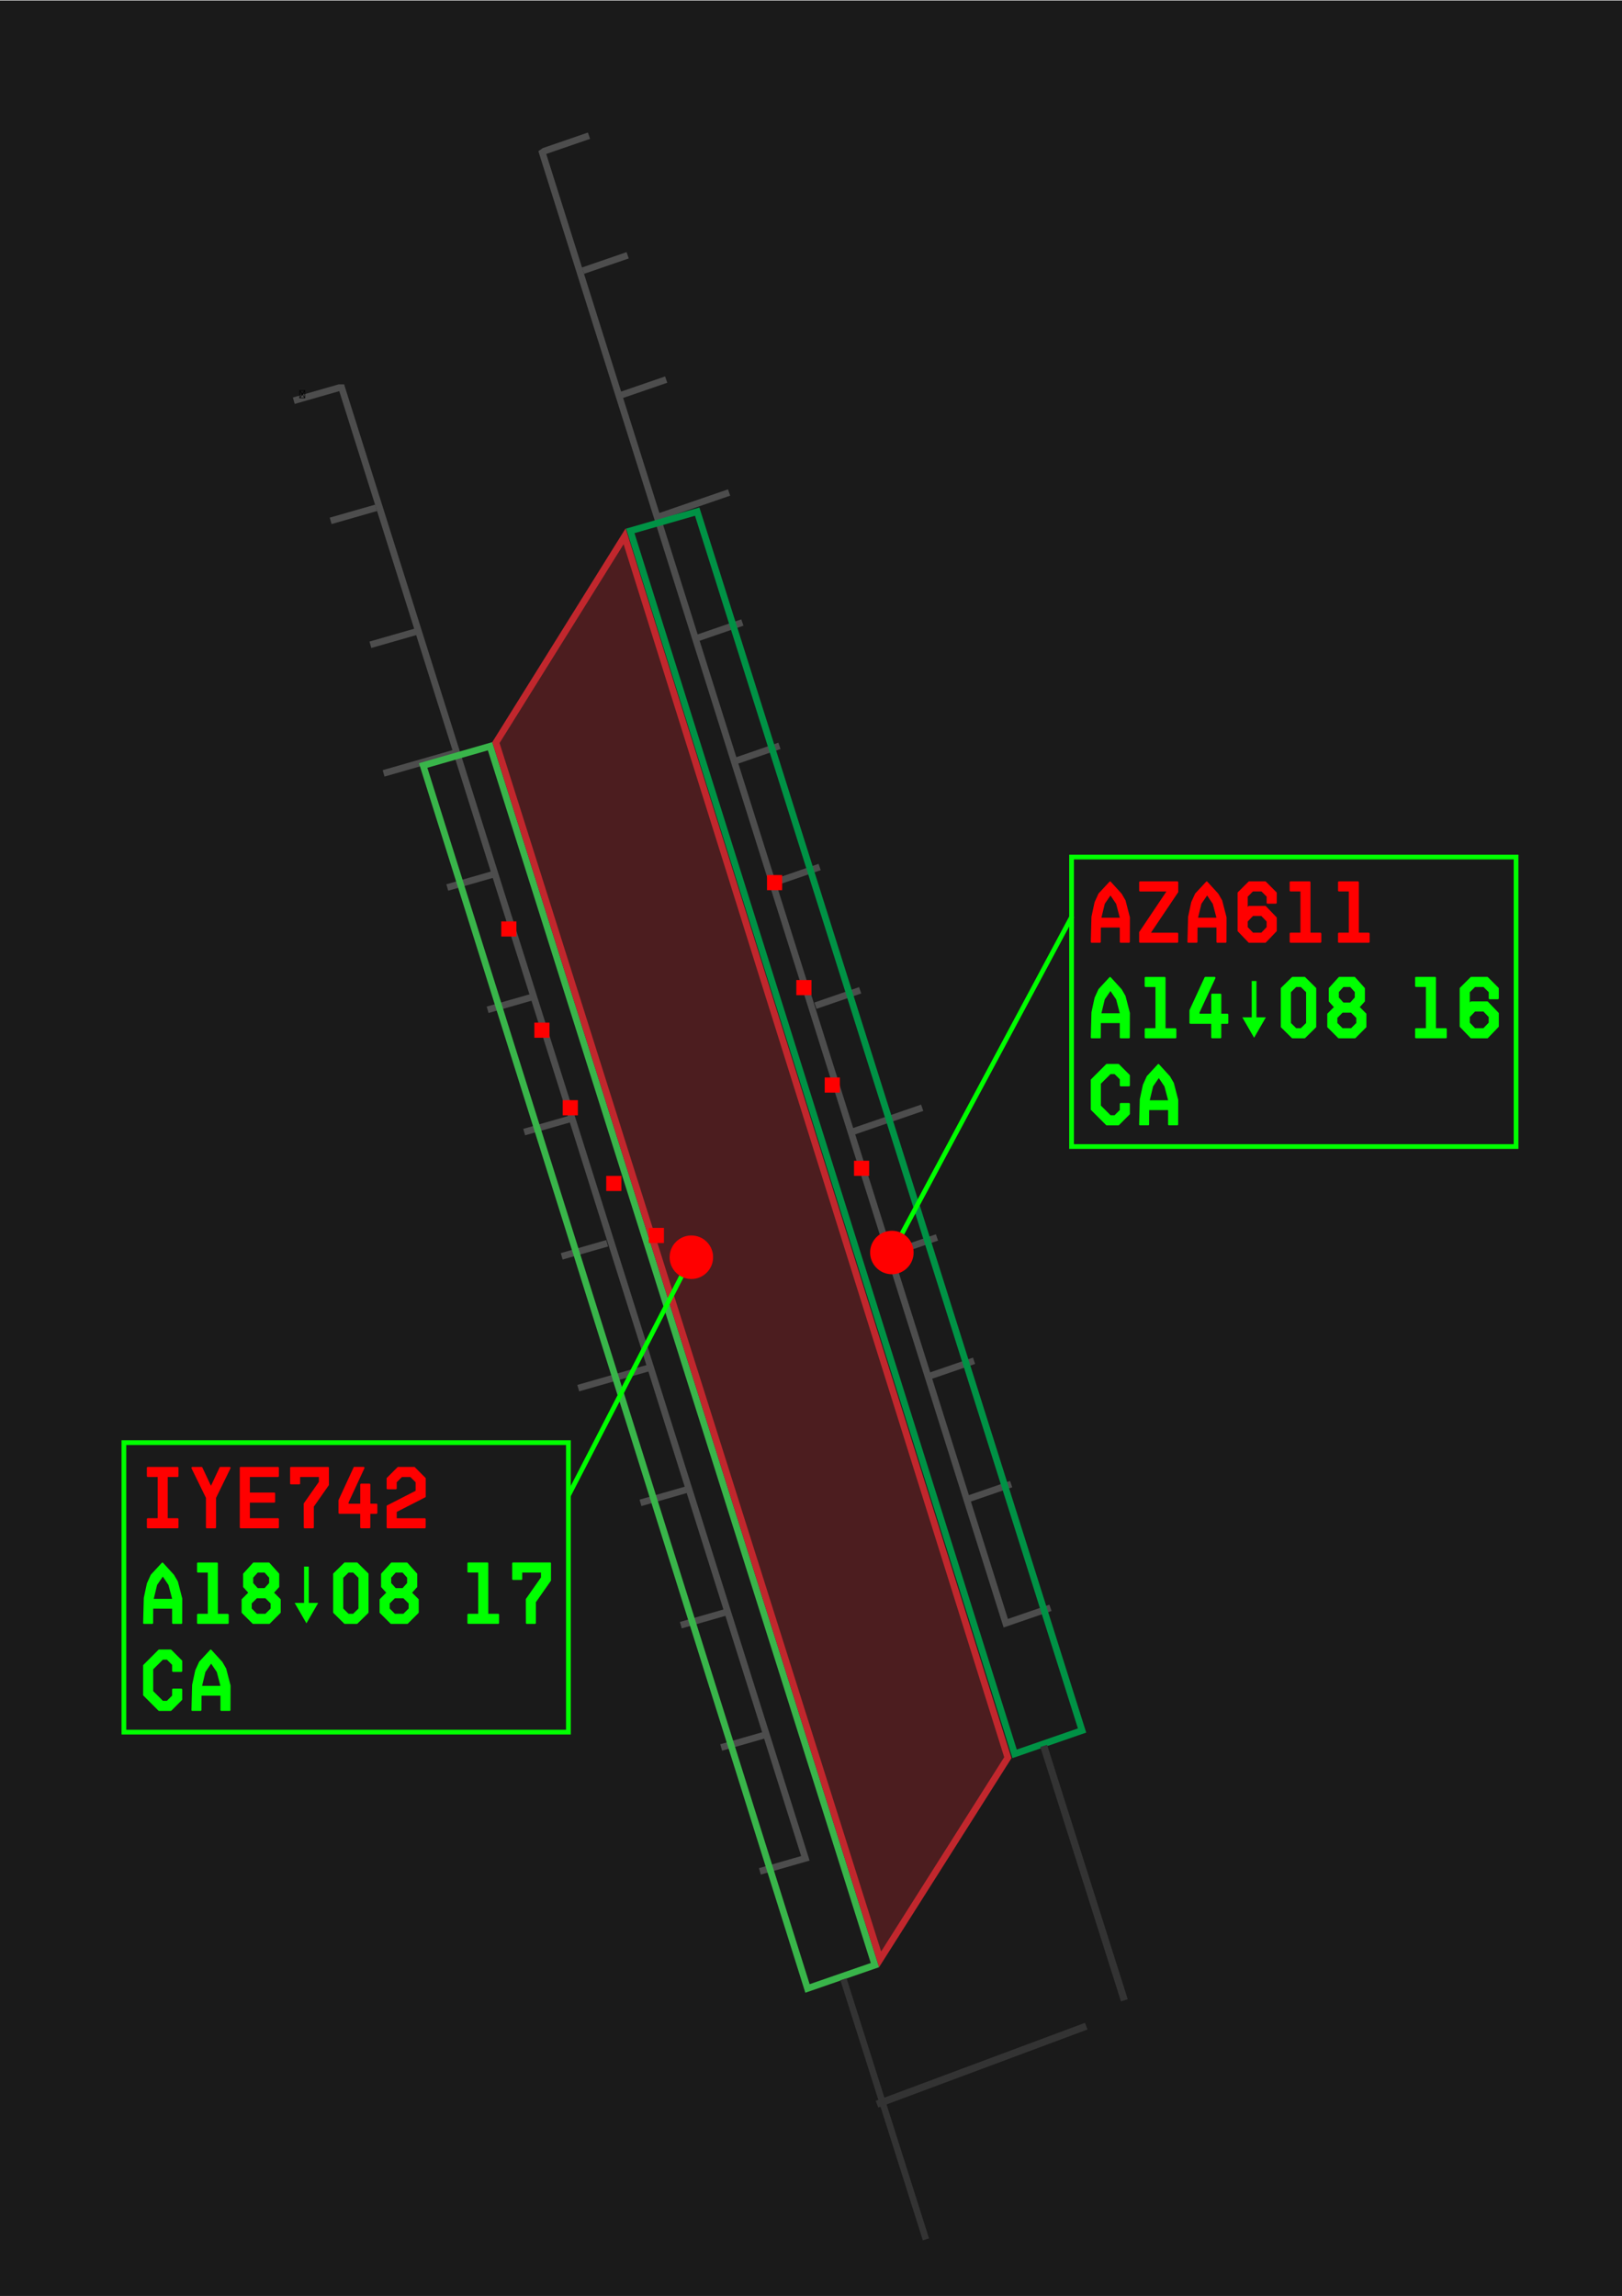 <svg viewBox="0 0 1715 2427" height="2427" width="1715" xmlns="http://www.w3.org/2000/svg"><defs><style>.cls-1{fill:#1a1a1a;}.cls-2,.cls-9{fill:none;stroke-miterlimit:10;}.cls-2{stroke:#4d4d4d;stroke-width:7.06px;}.cls-3{fill:#39b54a;}.cls-4{fill:#009245;}.cls-5,.cls-6{fill:#c1272d;}.cls-5{opacity:0.3;}.cls-7{fill:red;}.cls-8{fill:lime;}.cls-9{stroke:lime;stroke-width:5px;}.cls-10{fill:#333;}</style></defs><g id="ILS"><rect height="2426.5" width="1715" y="0.5" class="cls-1"></rect><polyline points="803.49 1978.19 851.55 1964.41 361.25 409.81 358.69 409.81 310.62 423.59" class="cls-2"></polyline><line y2="1833.45" x2="810.6" y1="1847.23" x1="762.54" class="cls-2"></line><line y2="1704.16" x2="767.95" y1="1717.94" x1="719.88" class="cls-2"></line><line y2="1574.86" x2="725.29" y1="1588.65" x1="677.22" class="cls-2"></line><line y2="1314.25" x2="641.97" y1="1328.04" x1="593.9" class="cls-2"></line><line y2="1182.94" x2="602.3" y1="1196.72" x1="554.24" class="cls-2"></line><line y2="1053.67" x2="563.65" y1="1067.45" x1="515.59" class="cls-2"></line><line y2="924.37" x2="520.99" y1="938.16" x1="472.93" class="cls-2"></line><line y2="796.08" x2="480.34" y1="817.52" x1="405.58" class="cls-2"></line><line y2="667.81" x2="439.68" y1="681.59" x1="391.62" class="cls-2"></line><line y2="536.81" x2="397.68" y1="550.59" x1="349.62" class="cls-2"></line><line y2="1445.95" x2="686.15" y1="1467.39" x1="611.39" class="cls-2"></line><polyline points="1110.7 1699.61 1063.42 1715.88 573.37 161.21 575.47 159.74 622.75 143.46" class="cls-2"></polyline><line y2="1585.12" x2="1021.85" y1="1568.84" x1="1069.12" class="cls-2"></line><line y2="1454.74" x2="982.63" y1="1438.47" x1="1029.91" class="cls-2"></line><line y2="1324.37" x2="943.42" y1="1308.09" x1="990.69" class="cls-2"></line><line y2="1063.1" x2="862.19" y1="1046.82" x1="909.47" class="cls-2"></line><line y2="932.78" x2="819.36" y1="916.5" x1="866.64" class="cls-2"></line><line y2="804.72" x2="776.88" y1="788.44" x1="824.15" class="cls-2"></line><line y2="674.34" x2="737.66" y1="658.06" x1="784.93" class="cls-2"></line><line y2="545.93" x2="697.38" y1="520.61" x1="770.91" class="cls-2"></line><line y2="417.54" x2="657.1" y1="401.26" x1="704.38" class="cls-2"></line><line y2="286.14" x2="616.37" y1="269.86" x1="663.65" class="cls-2"></line><line y2="1196.32" x2="901.54" y1="1171" x1="975.07" class="cls-2"></line><path d="M515.84,793.19,920.7,2075.07l-64.64,22.38L451.86,811.59l64-18.4m4.66-8.69L443,806.8,851.5,2106.5l78-27-409-1295Z" class="cls-3"></path><path d="M734.84,545.19,1139.7,1827.07l-64.64,22.38L670.86,563.59l64-18.4m4.66-8.69L662,558.8,1070.5,1858.5l78-27-409-1295Z" class="cls-4"></path><polygon points="524.36 784.99 660.43 566.88 1065.64 1857.99 930.58 2071.2 524.36 784.99" class="cls-5"></polygon><path d="M659.36,575.27l402.42,1282.22-130.12,205.4L528.21,785.48,659.36,575.27m2.14-16.77-141,226,409,1295,140-221-408-1300Z" class="cls-6"></path><path d="M316.64,412.55h6v8.39h-6Zm.6,7.26,2-3.06-2-3.06Zm4.43-6.66H317.6l2,3.06Zm0,7.2-2-3.06-2,3.06Zm.37-.54v-6.12l-2,3.06Z"></path><path d="M155.26,1560.33v-8.65a1,1,0,0,1,.31-.71,1,1,0,0,1,.71-.31h31.45a1.08,1.08,0,0,1,1,1v8.65a1,1,0,0,1-.32.71,1,1,0,0,1-.7.31H177.35v43.55h10.38a1.1,1.1,0,0,1,1,1v8.65a1,1,0,0,1-.32.71,1,1,0,0,1-.7.31H156.28a1.06,1.06,0,0,1-1-1v-8.65a1,1,0,0,1,.31-.7,1,1,0,0,1,.71-.32h10.38v-43.55H156.28a1.06,1.06,0,0,1-1-1Z" class="cls-7"></path><path d="M233.16,1550.66h9.59a1,1,0,0,1,.71.31.92.92,0,0,1,.32.63,1.77,1.77,0,0,1-.08.55l-15.25,31.21v31.21a1,1,0,0,1-.32.71,1,1,0,0,1-.71.31h-8.64a1,1,0,0,1-.71-.31,1,1,0,0,1-.31-.71v-31.21l-15.26-31.21a1.79,1.79,0,0,1-.07-.55.9.9,0,0,1,.31-.63,1,1,0,0,1,.71-.31H213a1,1,0,0,1,.94.55l9.12,19.42,9.12-19.42A1,1,0,0,1,233.16,1550.66Z" class="cls-7"></path><path d="M254.54,1550.66h39.31a1,1,0,0,1,.71.31,1,1,0,0,1,.31.71v8.65a1.06,1.06,0,0,1-1,1H264.21v16.43h25.71a1,1,0,0,1,.71.31,1,1,0,0,1,.31.71v8.65a1.06,1.06,0,0,1-1,1H264.21v16.43h29.64a1,1,0,0,1,.71.32,1,1,0,0,1,.31.7v8.65a1.06,1.06,0,0,1-1,1H254.54a1,1,0,0,1-.7-.31,1,1,0,0,1-.32-.71v-62.89a1.08,1.08,0,0,1,1-1Z" class="cls-7"></path><path d="M306.74,1568.11v-16.43a1,1,0,0,1,.28-.71.87.87,0,0,1,.67-.31h39.14a1,1,0,0,1,.71.31,1.15,1.15,0,0,1,.24.71v17.85a1,1,0,0,1-.16.55l-15.8,22.56v21.93a1,1,0,0,1-.28.71.92.92,0,0,1-.74.31h-8.65a.85.85,0,0,1-.67-.31,1.07,1.07,0,0,1-.27-.71l-.08-24.92a1,1,0,0,1,.15-.55l15.88-22.64v-5.11H317.35v6.76a1.07,1.07,0,0,1-.27.71,1,1,0,0,1-.75.31h-8.64a.84.84,0,0,1-.67-.31A1,1,0,0,1,306.74,1568.11Z" class="cls-7"></path><path d="M399,1590.59v8.65a1.06,1.06,0,0,1-1,1h-6.45v14.31a1.06,1.06,0,0,1-1,1h-8.65a1,1,0,0,1-.7-.31,1,1,0,0,1-.32-.71v-14.31h-22a1.06,1.06,0,0,1-1-1v-13.13a.93.93,0,0,1,.08-.39l15.88-34.43a.89.89,0,0,1,.31-.43,1,1,0,0,1,.63-.2h9.59a1,1,0,0,1,.71.31.88.88,0,0,1,.31.59,1.37,1.37,0,0,1-.08.51l-16.74,36.17v1.33h12.34v-20.2a1,1,0,0,1,.32-.71,1,1,0,0,1,.7-.31h8.65a1.06,1.06,0,0,1,1,1v20.2h6.45a1,1,0,0,1,.71.32A1,1,0,0,1,399,1590.59Z" class="cls-7"></path><path d="M419.47,1573.3a1,1,0,0,1-.32.71,1,1,0,0,1-.7.31H409.8a1.06,1.06,0,0,1-1-1v-10.46a1,1,0,0,1,.31-.7L420.25,1551a1,1,0,0,1,.71-.31h17a1,1,0,0,1,.71.31l11.16,11.17a1,1,0,0,1,.32.7v19a1,1,0,0,1-.55.94l-30.11,15.41v6.68H449.1a1.1,1.1,0,0,1,1,1v8.65a1,1,0,0,1-.32.71,1,1,0,0,1-.71.31H409.8a1.06,1.06,0,0,1-1-1v-22.33a1,1,0,0,1,.55-.94l30.11-15.41v-9l-5.51-5.5h-9l-5.5,5.5Z" class="cls-7"></path><path d="M151.33,1715.57q.71-26.41.71-26.49,3.3-15.49,3.38-15.57l3.93-8.64.16-.32L171,1652.13a1.1,1.1,0,0,1,.75-.39,1.12,1.12,0,0,1,.75.39l11.32,12.42.15.16,4.09,7.07a.76.76,0,0,1,.08.32l4.56,17.61v.15q0,.09-.08,25.71a1.07,1.07,0,0,1-.27.71.87.87,0,0,1-.67.31H183a1,1,0,0,1-.75-.31,1.07,1.07,0,0,1-.27-.71v-15.09H162l-.08,15.09a1.07,1.07,0,0,1-.27.71.87.87,0,0,1-.67.31h-8.65a1,1,0,0,1-.75-.31A1.07,1.07,0,0,1,151.33,1715.57Zm14.78-40.17-3.54,14.7H182l-3.85-14.62-6-8.88Z" class="cls-8"></path><path d="M241.81,1706.92v8.65a1,1,0,0,1-.31.71,1,1,0,0,1-.71.31H209.34a1,1,0,0,1-.7-.31,1,1,0,0,1-.32-.71v-8.65a1.1,1.1,0,0,1,1-1h10.38v-43.55H209.34a1,1,0,0,1-.7-.31,1,1,0,0,1-.32-.71v-8.65a1.08,1.08,0,0,1,1-1h20a1,1,0,0,1,.71.31,1,1,0,0,1,.31.71v53.22h10.38a1.08,1.08,0,0,1,1,1Z" class="cls-8"></path><path d="M284.65,1716.59h-17a.94.94,0,0,1-.7-.31l-11.17-11.17a.94.94,0,0,1-.31-.7V1691a1,1,0,0,1,.31-.71l6.68-6.68-5.18-5.74a1.15,1.15,0,0,1-.24-.71V1664a1.15,1.15,0,0,1,.24-.71L267.52,1652a1,1,0,0,1,.7-.31H284.1a1.1,1.1,0,0,1,.79.31L295,1663.29a1.15,1.15,0,0,1,.24.71v13.13a1.15,1.15,0,0,1-.24.71l-5.19,5.74,6.68,6.68a1,1,0,0,1,.32.71v13.44a1,1,0,0,1-.32.7l-11.16,11.17A1,1,0,0,1,284.65,1716.59Zm-13-27.12-5.5,5.5v5.43l5.5,5.5h9l5.51-5.5V1695l-5.51-5.5Zm.87-27.12-4.8,5.35v5.74l4.8,5.34h7.23l4.79-5.34v-5.74l-4.79-5.35Z" class="cls-8"></path><path d="M182,1786a1,1,0,0,1,.31-.7,1,1,0,0,1,.71-.32h8.65a1.1,1.1,0,0,1,1,1v10.46a1,1,0,0,1-.32.71l-11.16,11.16a1,1,0,0,1-.71.31H168.23a1,1,0,0,1-.71-.31l-15.88-15.88a1,1,0,0,1-.31-.71v-31.13a1,1,0,0,1,.31-.71L167.52,1744a1,1,0,0,1,.71-.31h12.26a1,1,0,0,1,.71.31l11.16,11.17a1,1,0,0,1,.32.7v10.46a1,1,0,0,1-.32.71,1,1,0,0,1-.7.31H183a1.06,1.06,0,0,1-1-1v-6.45l-5.5-5.5h-4.25L162,1764.57v23.11l10.22,10.22h4.25l5.5-5.5Z" class="cls-8"></path><path d="M202.43,1807.57q.7-26.41.7-26.49,3.3-15.49,3.38-15.57l3.93-8.64c.06-.11.11-.21.16-.32l11.48-12.42a.91.91,0,0,1,1.49,0l11.32,12.42.16.16,4.09,7.07a.76.76,0,0,1,.08.32l4.56,17.61v.15q0,.09-.08,25.71a1.08,1.08,0,0,1-.28.71.84.84,0,0,1-.67.31h-8.64a.93.93,0,0,1-.75-.31,1.08,1.08,0,0,1-.28-.71v-15.09h-20l-.08,15.09a1,1,0,0,1-.28.71.83.83,0,0,1-.66.31h-8.65a.93.93,0,0,1-.75-.31A1.07,1.07,0,0,1,202.43,1807.57Zm14.78-40.17-3.54,14.7h19.41l-3.85-14.62-6-8.88Z" class="cls-8"></path><path d="M364.6,1651.66h12.74a1,1,0,0,1,.7.31l11.32,11.17a1,1,0,0,1,.32.7v40.57a1,1,0,0,1-.32.7L378,1716.28a1,1,0,0,1-.7.31H364.6a.94.94,0,0,1-.7-.31l-11.33-11.17a.94.94,0,0,1-.31-.7v-40.57a1,1,0,0,1,.31-.7L363.9,1652A1,1,0,0,1,364.6,1651.66Zm3.93,10.69-5.58,5.5v32.55l5.58,5.5h4.88l5.58-5.5v-32.55l-5.58-5.5Z" class="cls-8"></path><path d="M430.56,1716.59h-17a1,1,0,0,1-.71-.31l-11.16-11.17a1,1,0,0,1-.32-.7V1691a1,1,0,0,1,.32-.71l6.68-6.68-5.19-5.74a1.15,1.15,0,0,1-.24-.71V1664a1.15,1.15,0,0,1,.24-.71L413.42,1652a1,1,0,0,1,.71-.31H430a1.1,1.1,0,0,1,.78.31l10.14,11.32a1.15,1.15,0,0,1,.24.71v13.13a1.15,1.15,0,0,1-.24.71l-5.19,5.74,6.69,6.68a1,1,0,0,1,.31.71v13.44a.94.94,0,0,1-.31.7l-11.17,11.17A1,1,0,0,1,430.56,1716.59Zm-13-27.12-5.51,5.5v5.43l5.51,5.5h9l5.5-5.5V1695l-5.5-5.5Zm.86-27.12-4.8,5.35v5.74l4.8,5.34h7.23l4.8-5.34v-5.74l-4.8-5.35Z" class="cls-8"></path><path d="M527.71,1706.92v8.65a1.06,1.06,0,0,1-1,1H495.25a1,1,0,0,1-.71-.31,1,1,0,0,1-.31-.71v-8.65a1,1,0,0,1,.31-.7,1,1,0,0,1,.71-.32h10.37v-43.55H495.25a1,1,0,0,1-.71-.31,1,1,0,0,1-.31-.71v-8.65a1,1,0,0,1,.31-.71,1,1,0,0,1,.71-.31h20a1,1,0,0,1,.71.31,1,1,0,0,1,.32.71v53.22h10.37a1,1,0,0,1,.71.32A1,1,0,0,1,527.71,1706.92Z" class="cls-8"></path><path d="M541.55,1669.11v-16.43a1.07,1.07,0,0,1,.27-.71.9.9,0,0,1,.67-.31h39.15a1,1,0,0,1,.71.31,1.2,1.2,0,0,1,.23.71v17.85a1,1,0,0,1-.15.55l-15.8,22.56v21.93a1.08,1.08,0,0,1-.28.71.93.93,0,0,1-.75.31H557a.84.84,0,0,1-.67-.31,1,1,0,0,1-.28-.71l-.08-24.92a1,1,0,0,1,.16-.55L572,1667.46v-5.11H552.16v6.76a1.07,1.07,0,0,1-.27.71,1,1,0,0,1-.75.31h-8.65a.87.87,0,0,1-.67-.31A1.07,1.07,0,0,1,541.55,1669.11Z" class="cls-8"></path><line y2="1698.06" x2="324" y1="1656" x1="324" class="cls-9"></line><polygon points="311.54 1694.41 324 1716 336.46 1694.41 311.54 1694.41" class="cls-8"></polygon><rect height="306" width="470" y="1525" x="131" class="cls-9"></rect><line y2="1329" x2="731" y1="1581" x1="601" class="cls-9"></line><circle r="23" cy="1329" cx="731" class="cls-7"></circle><path d="M1153.33,995.57q.7-26.42.71-26.49,3.3-15.5,3.38-15.57l3.93-8.64.16-.32L1173,932.13a1.1,1.1,0,0,1,.75-.39,1.12,1.12,0,0,1,.75.39l11.32,12.42.15.16,4.09,7.07a.76.76,0,0,1,.08.32l4.56,17.61v.15q0,.09-.08,25.71a1.07,1.07,0,0,1-.27.71.87.87,0,0,1-.67.31H1185a1,1,0,0,1-.75-.31,1.07,1.07,0,0,1-.27-.71V980.48h-20l-.08,15.09a1.07,1.07,0,0,1-.27.71.87.87,0,0,1-.67.31h-8.65a1,1,0,0,1-.75-.31A1.07,1.07,0,0,1,1153.33,995.57Zm14.78-40.17-3.54,14.7H1184l-3.85-14.62-6-8.88Z" class="cls-7"></path><path d="M1245.78,986.92v8.65a1,1,0,0,1-.32.71,1,1,0,0,1-.71.31h-39.3a1.06,1.06,0,0,1-1-1v-9.9a1,1,0,0,1,.15-.56l28.7-42.76h-27.83a1.06,1.06,0,0,1-1-1v-8.65a1,1,0,0,1,.31-.71,1,1,0,0,1,.71-.31h39.3a1,1,0,0,1,.71.31,1,1,0,0,1,.32.71v10a1,1,0,0,1-.16.55l-28.69,42.68h27.82a1.1,1.1,0,0,1,1,1Z" class="cls-7"></path><path d="M1255.52,995.57q.7-26.42.71-26.49,3.3-15.5,3.38-15.57l3.93-8.64c0-.11.11-.21.16-.32l11.48-12.42a.91.91,0,0,1,1.49,0L1288,944.55c0,.05.1.11.16.16l4.08,7.07a.63.63,0,0,1,.08.32l4.56,17.61v.15q0,.09-.08,25.71a1.07,1.07,0,0,1-.27.71.87.87,0,0,1-.67.31h-8.65a.92.92,0,0,1-.74-.31,1,1,0,0,1-.28-.71V980.48h-20l-.07,15.09a1.08,1.08,0,0,1-.28.71.85.85,0,0,1-.67.31h-8.65a.92.92,0,0,1-.74-.31A1,1,0,0,1,1255.52,995.57Zm14.78-40.17-3.54,14.7h19.42l-3.85-14.62-6-8.88Z" class="cls-7"></path><path d="M1349.62,984.64l-11.16,11.64a.84.84,0,0,1-.71.31h-17a1,1,0,0,1-.71-.31l-11.16-11.64a1,1,0,0,1-.32-.7v-40.1a1,1,0,0,1,.32-.7L1320.06,932a1,1,0,0,1,.71-.31h17a1,1,0,0,1,.71.31l11.16,11.17a1,1,0,0,1,.31.7V954.3a1.06,1.06,0,0,1-1,1h-8.65a1,1,0,0,1-.7-.31,1,1,0,0,1-.32-.71v-6.45l-5.5-5.5h-9l-5.5,5.5V958.7l.78-.78a1,1,0,0,1,.71-.32h17a1,1,0,0,1,.71.32l11.16,11.63a1,1,0,0,1,.31.71v13.68A1,1,0,0,1,1349.62,984.64Zm-30.34-4.56,5.58,5.82h8.8l5.58-5.82v-6l-5.58-5.82h-8.8l-5.58,5.82Z" class="cls-7"></path><path d="M1397.1,986.92v8.65a1,1,0,0,1-.31.71,1,1,0,0,1-.71.31h-31.45a.94.94,0,0,1-.7-.31,1,1,0,0,1-.32-.71v-8.65a1,1,0,0,1,.32-.7,1,1,0,0,1,.7-.32H1375V942.35h-10.38a.94.94,0,0,1-.7-.31,1,1,0,0,1-.32-.71v-8.65a1,1,0,0,1,.32-.71,1,1,0,0,1,.7-.31h20a1,1,0,0,1,.71.31,1,1,0,0,1,.31.71V985.9h10.38a1.08,1.08,0,0,1,1,1Z" class="cls-7"></path><path d="M1448.2,986.92v8.65a1,1,0,0,1-.32.71,1,1,0,0,1-.71.31h-31.44a1.06,1.06,0,0,1-1-1v-8.65a1,1,0,0,1,.31-.7,1,1,0,0,1,.71-.32h10.38V942.35h-10.38a1.06,1.06,0,0,1-1-1v-8.65a1,1,0,0,1,.31-.71,1,1,0,0,1,.71-.31h20a1.08,1.08,0,0,1,1,1V985.9h10.37a1.1,1.1,0,0,1,1,1Z" class="cls-7"></path><path d="M1153.33,1096.57q.7-26.41.71-26.49,3.3-15.49,3.38-15.57l3.93-8.64.16-.32,11.47-12.42a1.1,1.1,0,0,1,.75-.39,1.12,1.12,0,0,1,.75.39l11.32,12.42.15.16,4.09,7.07a.76.76,0,0,1,.08.32l4.56,17.61v.15q0,.09-.08,25.71a1.07,1.07,0,0,1-.27.71.87.87,0,0,1-.67.31H1185a1,1,0,0,1-.75-.31,1.07,1.07,0,0,1-.27-.71v-15.09h-20l-.08,15.09a1.07,1.07,0,0,1-.27.71.87.87,0,0,1-.67.31h-8.65a1,1,0,0,1-.75-.31A1.07,1.07,0,0,1,1153.33,1096.57Zm14.78-40.17-3.54,14.7H1184l-3.85-14.62-6-8.88Z" class="cls-8"></path><path d="M1243.81,1087.92v8.65a1,1,0,0,1-.31.71,1,1,0,0,1-.71.31h-31.45a1,1,0,0,1-.7-.31,1,1,0,0,1-.32-.71v-8.65a1.1,1.1,0,0,1,1-1h10.38v-43.55h-10.38a1,1,0,0,1-.7-.31,1,1,0,0,1-.32-.71v-8.65a1.08,1.08,0,0,1,1-1h20.05a1,1,0,0,1,.71.31,1,1,0,0,1,.31.71v53.22h10.38a1.08,1.08,0,0,1,1,1Z" class="cls-8"></path><path d="M1298.76,1072.59v8.65a1,1,0,0,1-.32.71,1,1,0,0,1-.7.31h-6.45v14.31a1.06,1.06,0,0,1-1,1h-8.65a1.06,1.06,0,0,1-1-1v-14.31h-22a1.06,1.06,0,0,1-1-1v-13.13a.8.8,0,0,1,.08-.39l15.87-34.43a1,1,0,0,1,.32-.43,1,1,0,0,1,.63-.2h9.59a1,1,0,0,1,.71.31.92.92,0,0,1,.31.59,1.6,1.6,0,0,1-.08.51l-16.74,36.17v1.33h12.34v-20.2a1.06,1.06,0,0,1,1-1h8.65a1.06,1.06,0,0,1,1,1v20.2h6.45a1.1,1.1,0,0,1,1,1Z" class="cls-8"></path><path d="M1184,1167a1,1,0,0,1,.31-.71,1,1,0,0,1,.71-.31h8.65a1.08,1.08,0,0,1,1,1v10.46a1,1,0,0,1-.32.7l-11.16,11.17a1,1,0,0,1-.71.31h-12.26a1,1,0,0,1-.71-.31l-15.88-15.88a1,1,0,0,1-.31-.71v-31.13a1,1,0,0,1,.31-.71l15.88-15.88a1,1,0,0,1,.71-.31h12.26a1,1,0,0,1,.71.31l11.16,11.17a1,1,0,0,1,.32.7v10.46a1,1,0,0,1-.32.71,1,1,0,0,1-.7.31H1185a1.06,1.06,0,0,1-1-1v-6.45l-5.5-5.5h-4.25L1164,1145.57v23.11l10.22,10.22h4.25l5.5-5.5Z" class="cls-8"></path><path d="M1204.43,1188.57q.71-26.41.7-26.49,3.3-15.49,3.38-15.57l3.93-8.64c.06-.11.11-.21.16-.32l11.48-12.42a.91.91,0,0,1,1.49,0l11.32,12.42.16.16,4.09,7.07a.76.76,0,0,1,.08.32l4.56,17.61v.15q0,.09-.08,25.71a1.08,1.08,0,0,1-.28.71.84.84,0,0,1-.67.31h-8.64a.93.93,0,0,1-.75-.31,1.08,1.08,0,0,1-.28-.71v-15.09h-20l-.08,15.09a1,1,0,0,1-.28.71.83.83,0,0,1-.66.31h-8.65a.93.93,0,0,1-.75-.31A1.07,1.07,0,0,1,1204.43,1188.57Zm14.78-40.17-3.54,14.7h19.41l-3.85-14.62-6-8.88Z" class="cls-8"></path><path d="M1366.6,1032.66h12.74a1,1,0,0,1,.7.31l11.32,11.17a1,1,0,0,1,.32.7v40.57a1,1,0,0,1-.32.7L1380,1097.28a1,1,0,0,1-.7.31H1366.6a.94.94,0,0,1-.7-.31l-11.33-11.17a.94.94,0,0,1-.31-.7v-40.57a1,1,0,0,1,.31-.7L1365.9,1033A1,1,0,0,1,1366.6,1032.66Zm3.93,10.69-5.58,5.5v32.55l5.58,5.5h4.88l5.58-5.5v-32.55l-5.58-5.5Z" class="cls-8"></path><path d="M1432.56,1097.59h-17a1,1,0,0,1-.71-.31l-11.16-11.17a1,1,0,0,1-.32-.7V1072a1,1,0,0,1,.32-.71l6.68-6.68-5.19-5.74a1.15,1.15,0,0,1-.24-.71V1045a1.15,1.15,0,0,1,.24-.71l10.22-11.32a1,1,0,0,1,.71-.31H1432a1.1,1.1,0,0,1,.78.31l10.14,11.32a1.15,1.15,0,0,1,.24.71v13.13a1.15,1.15,0,0,1-.24.71l-5.19,5.74,6.69,6.68a1,1,0,0,1,.31.71v13.44a.94.94,0,0,1-.31.7l-11.17,11.17A1,1,0,0,1,1432.56,1097.59Zm-13-27.12-5.51,5.5v5.43l5.51,5.5h9l5.5-5.5V1076l-5.5-5.5Zm.86-27.12-4.8,5.35v5.74l4.8,5.34h7.23l4.8-5.34v-5.74l-4.8-5.35Z" class="cls-8"></path><path d="M1529.71,1087.92v8.65a1.06,1.06,0,0,1-1,1h-31.44a1,1,0,0,1-.71-.31,1,1,0,0,1-.31-.71v-8.65a1,1,0,0,1,.31-.7,1,1,0,0,1,.71-.32h10.37v-43.55h-10.37a1,1,0,0,1-.71-.31,1,1,0,0,1-.31-.71v-8.65a1,1,0,0,1,.31-.71,1,1,0,0,1,.71-.31h20a1,1,0,0,1,.71.31,1,1,0,0,1,.32.71v53.22h10.37a1,1,0,0,1,.71.32A1,1,0,0,1,1529.71,1087.92Z" class="cls-8"></path><path d="M1584.43,1085.64l-11.17,11.64a.81.81,0,0,1-.7.31h-17a1,1,0,0,1-.71-.31l-11.16-11.64a1,1,0,0,1-.32-.7v-40.1a1,1,0,0,1,.32-.7l11.16-11.17a1,1,0,0,1,.71-.31h17a1,1,0,0,1,.7.31l11.17,11.17a1,1,0,0,1,.31.7v10.46a1.06,1.06,0,0,1-1,1h-8.65a1.06,1.06,0,0,1-1-1v-6.45l-5.5-5.5h-9l-5.51,5.5v10.85l.79-.78a1,1,0,0,1,.71-.32h17a1,1,0,0,1,.7.32l11.17,11.63a1,1,0,0,1,.31.71v13.68A1,1,0,0,1,1584.43,1085.64Zm-30.35-4.56,5.58,5.82h8.81l5.58-5.82v-6l-5.58-5.82h-8.81l-5.58,5.82Z" class="cls-8"></path><line y2="1079.06" x2="1326" y1="1037" x1="1326" class="cls-9"></line><polygon points="1313.54 1075.41 1326 1097 1338.46 1075.41 1313.54 1075.41" class="cls-8"></polygon><rect height="306" width="470" y="906" x="1133" class="cls-9"></rect><line y2="1324" x2="943" y1="968.5" x1="1133.5" class="cls-9"></line><circle r="23" cy="1324" cx="943" class="cls-7"></circle><rect height="16" width="16" y="1243" x="641" class="cls-7"></rect><rect height="16" width="16" y="1298" x="686" class="cls-7"></rect><rect height="16" width="16" y="1081" x="565" class="cls-7"></rect><rect height="16" width="16" y="974" x="530" class="cls-7"></rect><rect height="16" width="16" y="1227" x="903" class="cls-7"></rect><rect height="16" width="16" y="1139" x="872" class="cls-7"></rect><rect height="16" width="16" y="1036" x="842" class="cls-7"></rect><rect height="16" width="16" y="925" x="811" class="cls-7"></rect><rect height="16" width="16" y="1163" x="595" class="cls-7"></rect><path d="M1360.62,1501.61a1.5,1.5,0,0,0,0-3,1.5,1.5,0,0,0,0,3Z" class="cls-1"></path><rect transform="translate(-394.98 3671.15) rotate(-107.59)" height="7.53" width="282.19" y="1976.39" x="1005.21" class="cls-10"></rect><rect transform="translate(-907.44 3795.42) rotate(-107.59)" height="6.84" width="288.52" y="2226.45" x="791.31" class="cls-10"></rect><rect transform="translate(2773.19 3865.77) rotate(159.55)" height="7.55" width="236.15" y="2179.17" x="919.94" class="cls-10"></rect></g></svg>